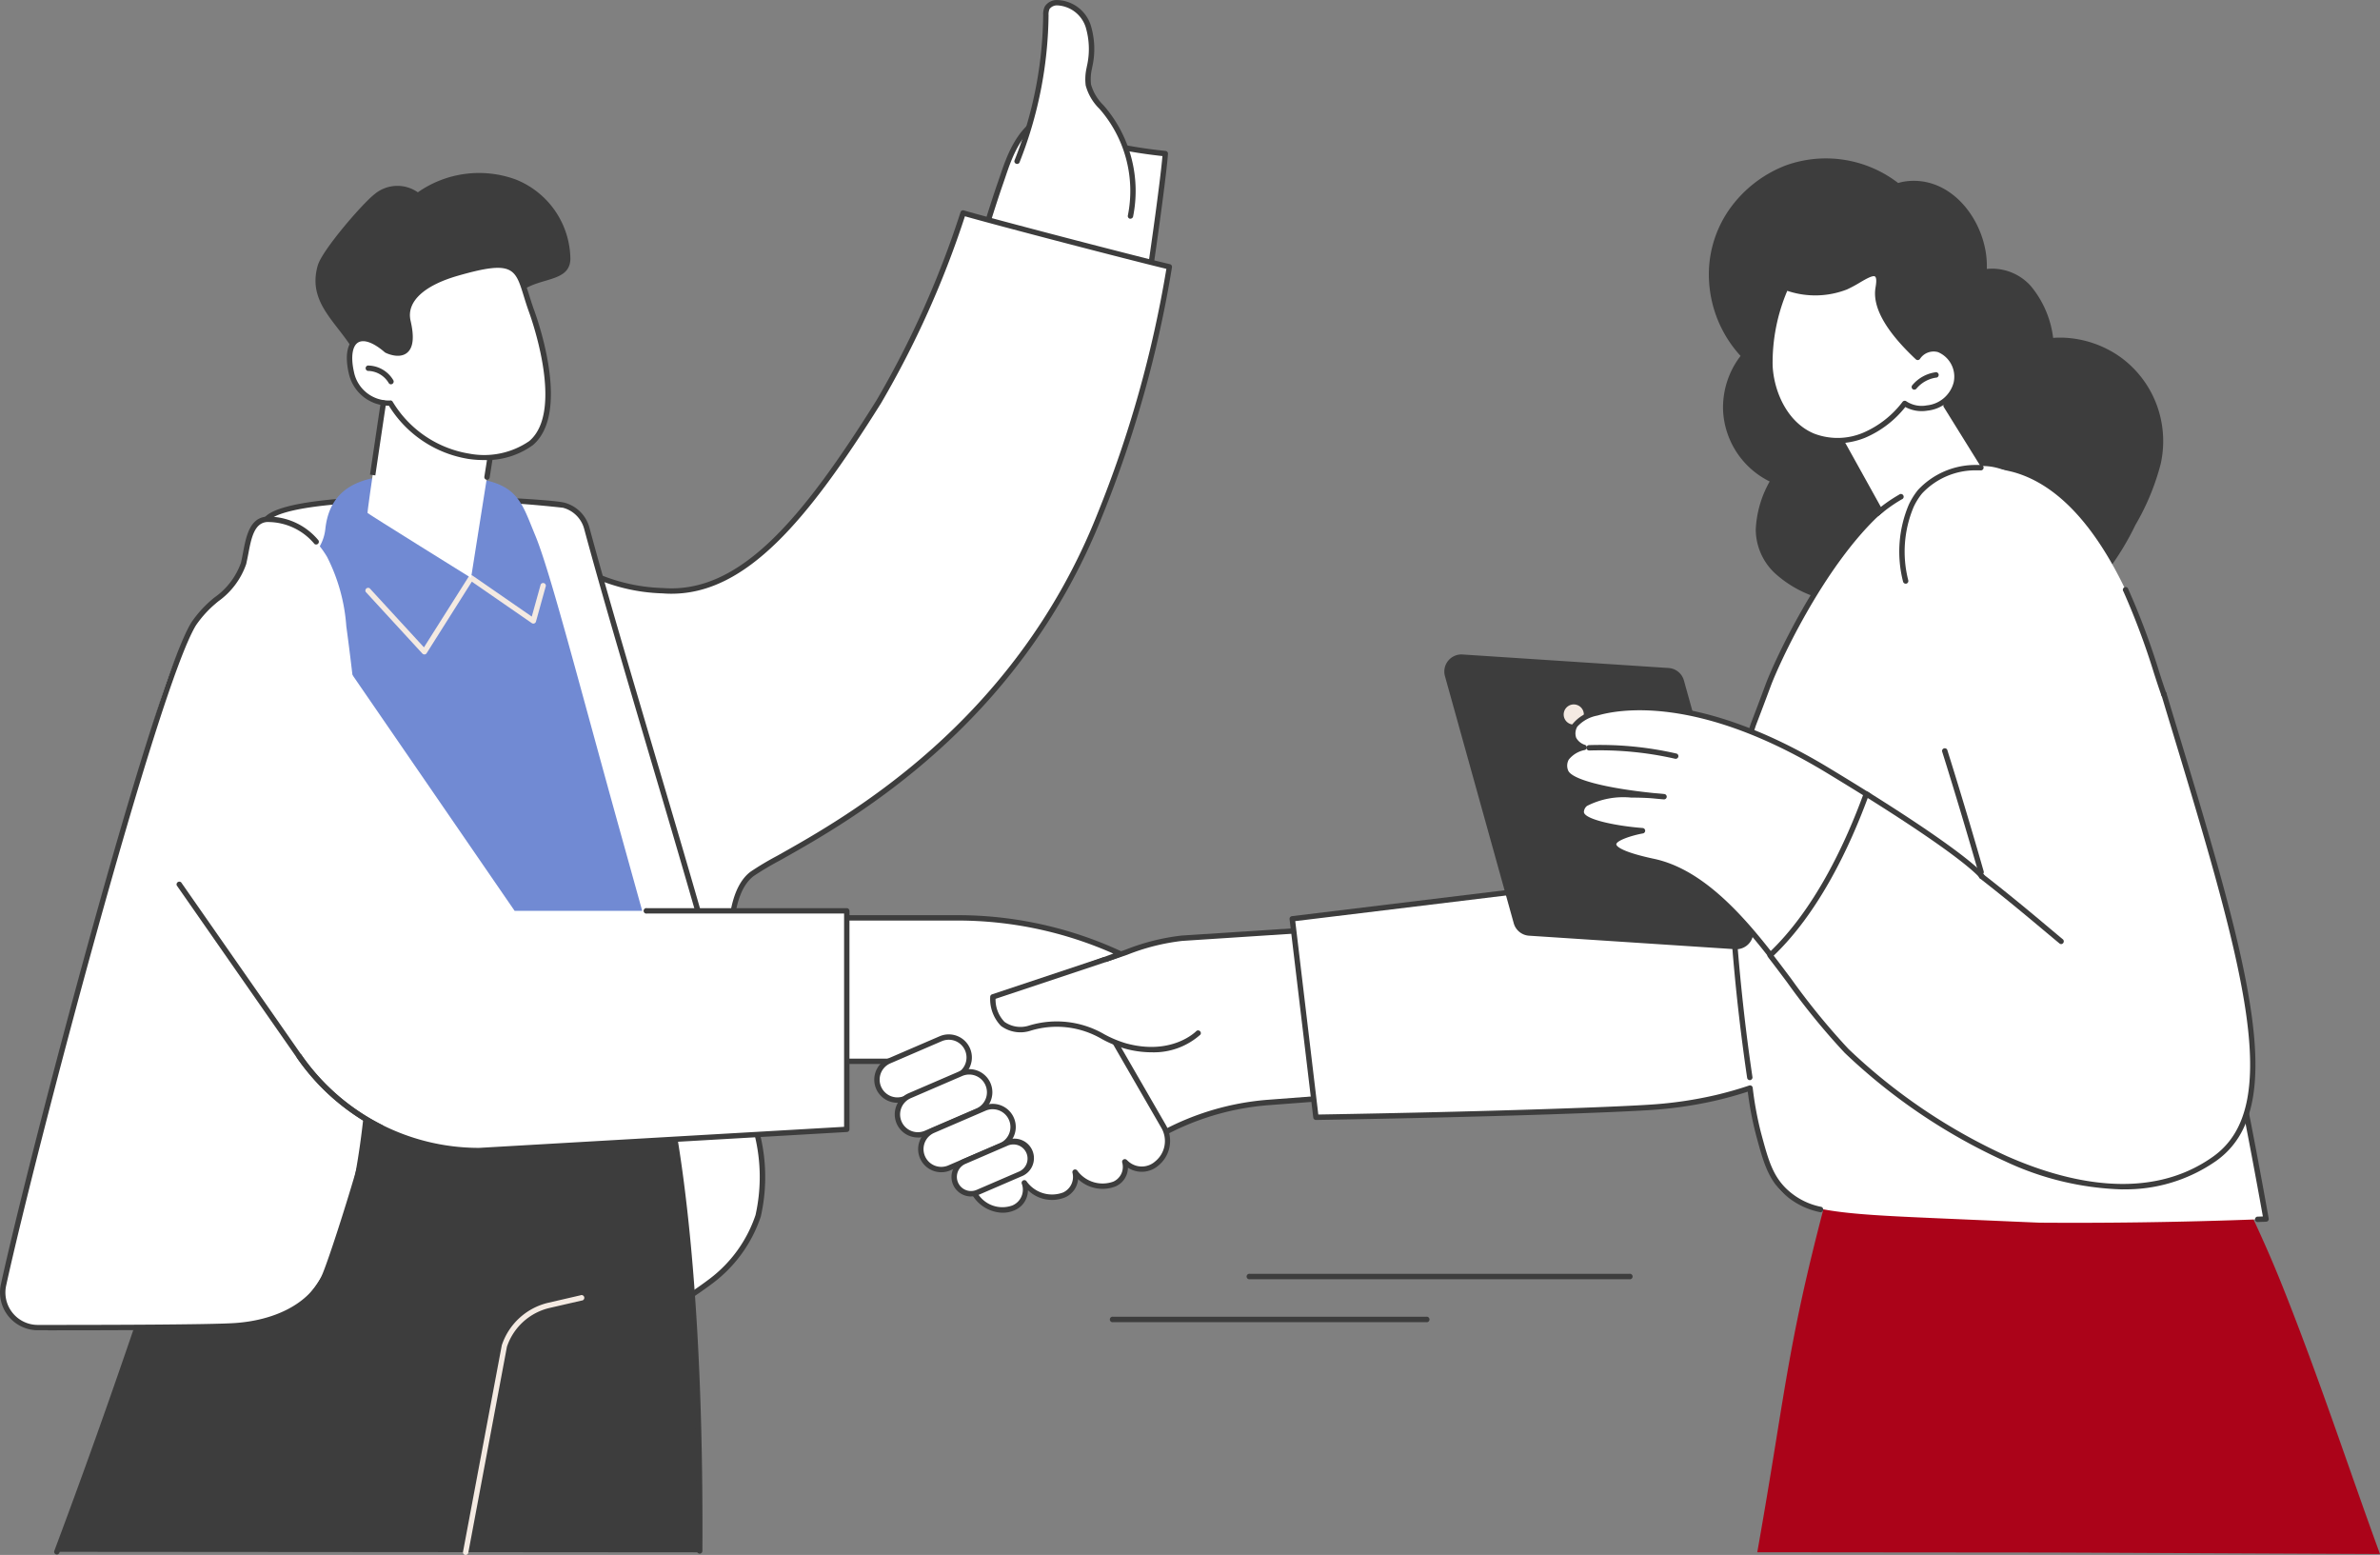 <svg id="Group_103997" data-name="Group 103997" xmlns="http://www.w3.org/2000/svg" xmlns:xlink="http://www.w3.org/1999/xlink" width="173" height="113" viewBox="0 0 173 113">
  <rect x="0" y="0" width="173" height="113" fill="#808080" stroke="none"/>
  <defs>
    <clipPath id="clip-path">
      <rect id="Rectangle_29976" data-name="Rectangle 29976" width="173" height="113" fill="none"/>
    </clipPath>
  </defs>
  <g id="Group_103996" data-name="Group 103996" clip-path="url(#clip-path)">
    <path id="Path_487474" data-name="Path 487474" d="M119.178,107.38c2.219-12.489,2.13-15.257,5.645-28.043a89.057,89.057,0,0,1,12.6-.792,72.9,72.9,0,0,1,16.536,2.022c.944,1.849,2.169,4.406,3.416,7.528,2.716,6.808,4.873,13.423,7.067,19.412-8.531-.035-15.443-.072-23.975-.108Z" transform="translate(8.556 5.424)" fill="#ab0319"/>
    <path id="Path_487475" data-name="Path 487475" d="M148.411,28.581A7.515,7.515,0,0,0,145.8,25.2a7.676,7.676,0,0,0-4.045-1.4,7.5,7.5,0,0,0-.835.011,7.278,7.278,0,0,0-1.622-3.767,3.786,3.786,0,0,0-3.2-1.244c.125-3.172-2.392-6.8-5.872-6.367a3.477,3.477,0,0,0-.571.123,8.617,8.617,0,0,0-8.132-1.292,8.935,8.935,0,0,0-4.179,3.265,8.24,8.24,0,0,0-1.435,5.157,8.76,8.76,0,0,0,2.29,5.436,6.161,6.161,0,0,0-1.272,3.938,6.072,6.072,0,0,0,3.389,5.186,7.78,7.78,0,0,0-1.012,3.493,4.373,4.373,0,0,0,1.373,3.158A8.242,8.242,0,0,0,123.6,42.62a10.175,10.175,0,0,0,3.48.664,7.042,7.042,0,0,0,1.585-.175,7.493,7.493,0,0,0,4.146,3.147,9.81,9.81,0,0,0,8.34-1.734,19.937,19.937,0,0,0,5.745-7.108,17.418,17.418,0,0,0,1.845-4.459,7.6,7.6,0,0,0-.33-4.374" transform="translate(8.321 0.743)" fill="#3d3d3d"/>
    <path id="Path_487476" data-name="Path 487476" d="M131.9,26.557l6.453,10.4-8.072,3.317L123.84,28.154Z" transform="translate(8.891 1.834)" fill="#fff"/>
    <path id="Path_487477" data-name="Path 487477" d="M136.177,34.51a.2.2,0,0,1-.166-.092l-4.2-6.759a.2.2,0,0,1,.332-.205l4.2,6.758a.2.2,0,0,1-.063.269.2.2,0,0,1-.1.029" transform="translate(9.461 1.89)" fill="#3d3d3d"/>
    <path id="Path_487478" data-name="Path 487478" d="M129.215,37.991a.2.2,0,0,1-.171-.1l-4.249-7.654a.2.2,0,0,1,.343-.188l4.249,7.653a.2.2,0,0,1-.077.265.188.188,0,0,1-.094.025" transform="translate(8.957 2.068)" fill="#3d3d3d"/>
    <path id="Path_487479" data-name="Path 487479" d="M130.783,24.685a1.379,1.379,0,0,1,1.534-.569,2.12,2.12,0,0,1,1.268,2.431,2.454,2.454,0,0,1-2.125,1.823,2.2,2.2,0,0,1-1.623-.331,7.314,7.314,0,0,1-2.951,2.311,4.966,4.966,0,0,1-3.7.066A5.732,5.732,0,0,1,120.04,25.3a13.911,13.911,0,0,1,1.14-5.694,6.157,6.157,0,0,0,4.38-.04c.966-.428,1.834-1.212,2.233-.92.277.2.143.79.1,1.07-.137.975.275,2.523,2.886,4.966" transform="translate(8.617 1.284)" fill="#fff"/>
    <path id="Path_487480" data-name="Path 487480" d="M124.914,30.95a4.694,4.694,0,0,1-1.787-.34,5.859,5.859,0,0,1-3.27-5.284,14.222,14.222,0,0,1,1.151-5.769.2.2,0,0,1,.24-.122,6.1,6.1,0,0,0,4.245-.03,9.041,9.041,0,0,0,.921-.5c.637-.375,1.139-.672,1.507-.4.341.25.255.79.2,1.148-.006.038-.012.074-.016.1-.173,1.23.726,2.795,2.671,4.65a1.518,1.518,0,0,1,1.616-.465,2.311,2.311,0,0,1,1.4,2.659,2.645,2.645,0,0,1-2.3,1.975,2.492,2.492,0,0,1-1.6-.265,7.442,7.442,0,0,1-2.918,2.232,5.533,5.533,0,0,1-2.059.405m-3.6-11.089a13.358,13.358,0,0,0-1.068,5.446c.091,1.879,1.062,4.136,3.028,4.943a4.766,4.766,0,0,0,3.55-.067,7.118,7.118,0,0,0,2.869-2.25.2.2,0,0,1,.268-.038,2.01,2.01,0,0,0,1.49.3,2.246,2.246,0,0,0,1.954-1.671,1.935,1.935,0,0,0-1.138-2.2,1.185,1.185,0,0,0-1.308.489.2.2,0,0,1-.3.037c-2.15-2.013-3.141-3.741-2.946-5.136.005-.034.011-.072.017-.112.034-.216.106-.664-.043-.773s-.646.171-1.076.424a9.423,9.423,0,0,1-.961.517,6.363,6.363,0,0,1-4.336.1" transform="translate(8.604 1.271)" fill="#3d3d3d"/>
    <path id="Path_487481" data-name="Path 487481" d="M129.842,26.571a.2.2,0,0,1-.124-.044.2.2,0,0,1-.027-.275,2.693,2.693,0,0,1,1.651-.94.2.2,0,1,1,.06.386,2.3,2.3,0,0,0-1.408.8.2.2,0,0,1-.151.072" transform="translate(9.307 1.748)" fill="#3d3d3d"/>
    <path id="Path_487482" data-name="Path 487482" d="M77.376,79.39l.725-.477a19.233,19.233,0,0,1,9.094-3.1l17.576-1.337.018-12.152L80.917,63.877a19.849,19.849,0,0,0-4.857,1.3l-1.964.657-4.324,7.11Z" transform="translate(5.009 4.304)" fill="#fff"/>
    <path id="Path_487483" data-name="Path 487483" d="M77.388,79.6a.2.2,0,0,1-.126-.047l-7.6-6.449a.2.2,0,0,1-.041-.249l4.324-7.11a.189.189,0,0,1,.105-.083L76.01,65c.268-.089.538-.183.808-.277a15.877,15.877,0,0,1,4.1-1.029l23.871-1.552a.2.2,0,0,1,.209.2l-.019,12.151a.194.194,0,0,1-.18.195L87.222,76.022a19.079,19.079,0,0,0-9,3.068l-.725.477a.2.2,0,0,1-.108.032m-7.349-6.685L77.4,79.159l.6-.4a19.479,19.479,0,0,1,9.187-3.131l17.394-1.324.018-11.763L80.943,64.084a15.6,15.6,0,0,0-4,1.009c-.272.094-.542.188-.811.279l-1.9.634Z" transform="translate(4.996 4.292)" fill="#3d3d3d"/>
    <path id="Path_487484" data-name="Path 487484" d="M137.892,31.678c-3.465-.063-8.675,3.949-10.725,6.762a48.015,48.015,0,0,0-6.011,12.029l-3.421,10.454L87.64,64.583l1.72,14.423c12.576-.21,21.813-.546,24.437-.731a29.055,29.055,0,0,0,4.726-.707c1-.238,1.825-.493,2.4-.684a24.312,24.312,0,0,0,.646,3.443,13.005,13.005,0,0,0,1.275,3.624c1.258,1.9,4.706,2.088,11.551,2.387,5,.218,7.5.327,7.57.327,4.09.03,9.675,0,16.467-.265-8.865-49.517-16.821-54.655-20.536-54.722" transform="translate(6.292 2.188)" fill="#fff"/>
    <path id="Path_487485" data-name="Path 487485" d="M153.164,83.658a.2.2,0,0,1-.008-.39l.419-.016c-.524-2.919-1.06-5.762-1.593-8.458a.2.2,0,0,1,.384-.075c.547,2.766,1.1,5.687,1.633,8.686a.2.2,0,0,1-.04.156.2.2,0,0,1-.146.073l-.643.025h-.007" transform="translate(10.911 5.149)" fill="#3d3d3d"/>
    <path id="Path_487486" data-name="Path 487486" d="M126.08,85.7a.234.234,0,0,1-.039,0,5.488,5.488,0,0,1-2.745-1.427c-1.087-1.061-1.431-2.334-1.908-4.1-.212-.783-.36-1.554-.43-1.946-.075-.424-.14-.857-.194-1.288-.716.233-1.449.438-2.183.614a29.7,29.7,0,0,1-4.758.712c-2.327.164-11.022.507-24.448.73h0a.2.2,0,0,1-.194-.172L87.458,64.4a.2.2,0,0,1,.171-.216L117.6,60.538,120.983,50.2c.367-.955.731-1.919,1.085-2.875.576-1.554,3.816-8.684,8.032-12.614a.2.2,0,1,1,.267.287c-4.161,3.877-7.362,10.926-7.931,12.463-.355.957-.719,1.922-1.084,2.869l-3.417,10.446a.2.2,0,0,1-.163.134l-29.9,3.635L89.547,78.6c13.317-.225,21.936-.564,24.249-.728a29.288,29.288,0,0,0,4.694-.7c.8-.191,1.6-.419,2.378-.68a.2.2,0,0,1,.167.02.2.2,0,0,1,.089.143c.058.5.131,1.007.22,1.5.069.385.214,1.145.421,1.913.478,1.767.794,2.935,1.8,3.919a5.07,5.07,0,0,0,2.548,1.324.2.2,0,0,1-.038.387" transform="translate(6.279 2.394)" fill="#3d3d3d"/>
    <path id="Path_487487" data-name="Path 487487" d="M118.783,74.479a.2.2,0,0,1-.193-.167c-.33-2.24-.611-4.517-.836-6.767-.3-3.038-.517-6.128-.63-9.183a.2.2,0,1,1,.391-.015c.114,3.048.325,6.129.628,9.16.224,2.244.5,4.515.834,6.749a.2.2,0,0,1-.165.221l-.029,0" transform="translate(8.408 4.017)" fill="#3d3d3d"/>
    <path id="Path_487488" data-name="Path 487488" d="M104.111,64.926l14.98.982a1.244,1.244,0,0,0,1.279-1.574l-5-17.957a1.241,1.241,0,0,0-1.115-.905l-14.98-.982A1.243,1.243,0,0,0,98,46.063l5,17.957a1.241,1.241,0,0,0,1.115.907" transform="translate(7.032 3.072)" fill="#3d3d3d"/>
    <path id="Path_487489" data-name="Path 487489" d="M106.3,48.066a.733.733,0,1,0,1.033.067.733.733,0,0,0-1.033-.067" transform="translate(7.613 3.307)" fill="#f4eae2"/>
    <path id="Path_487490" data-name="Path 487490" d="M107.521,50.987a1.069,1.069,0,0,1-.67-1.593c.534-1.106,7.335-3.407,18.323,3.226,1.121.677,2.131,1.3,3.041,1.866-1.039,2.852-3.223,8.462-6.9,11.9-2.469-3.209-5.335-6.388-8.748-7.114-6.028-1.284-.78-2.23-.78-2.23s-4.542-.347-4.474-1.394c.091-1.391,3.772-1.261,5.33-1.144.422.043.686.063.686.063s-.267-.031-.686-.063c-1.725-.172-6.134-.716-6.482-1.81-.434-1.362,1.357-1.711,1.357-1.711" transform="translate(7.617 3.322)" fill="#fff"/>
    <path id="Path_487491" data-name="Path 487491" d="M121.333,66.6h-.016a.193.193,0,0,1-.139-.076c-2.369-3.078-5.246-6.321-8.634-7.042-2.716-.578-3.058-1.072-3.052-1.439.006-.409.587-.706,1.179-.9-1.49-.188-3.593-.609-3.535-1.488a.979.979,0,0,1,.361-.69,4.043,4.043,0,0,1,2.145-.651c-1.854-.332-3.42-.824-3.648-1.542a1.277,1.277,0,0,1,.091-1.083,1.909,1.909,0,0,1,.938-.73,1.229,1.229,0,0,1-.417-.491,1.32,1.32,0,0,1,.085-1.143,2.846,2.846,0,0,1,1.7-1.009c1.577-.468,7.453-1.55,16.9,4.152,1.075.649,2.1,1.278,3.044,1.869a.2.2,0,0,1,.079.232c-.748,2.054-3.026,8.3-6.946,11.978a.2.2,0,0,1-.134.052m-10.4-11.949a5.792,5.792,0,0,0-3.178.608.6.6,0,0,0-.227.421c-.035.527,2.2,1.026,4.293,1.186a.2.2,0,0,1,.02.387c-.923.167-1.953.535-1.957.8,0,.048.071.482,2.744,1.051,3.447.733,6.343,3.932,8.729,7.014,3.67-3.543,5.856-9.39,6.638-11.53-.906-.566-1.882-1.164-2.9-1.781-9.309-5.62-15.048-4.569-16.585-4.114a2.6,2.6,0,0,0-1.461.805.957.957,0,0,0-.08.815,1.109,1.109,0,0,0,.628.507.195.195,0,0,1-.016.378,1.966,1.966,0,0,0-1.153.695.9.9,0,0,0-.055.765c.208.655,2.687,1.313,6.314,1.675.414.031.678.061.69.062a.2.2,0,0,1,.171.213.2.2,0,0,1-.209.176s-.266-.02-.691-.063-1.039-.067-1.71-.067" transform="translate(7.604 3.309)" fill="#3d3d3d"/>
    <path id="Path_487492" data-name="Path 487492" d="M114.082,51.647a.187.187,0,0,1-.048-.006,24.594,24.594,0,0,0-6.243-.6.2.2,0,0,1-.2-.191.2.2,0,0,1,.192-.2,24.92,24.92,0,0,1,6.347.612.194.194,0,0,1,.141.236.2.2,0,0,1-.19.148" transform="translate(7.724 3.498)" fill="#3d3d3d"/>
    <path id="Path_487493" data-name="Path 487493" d="M127.347,35.168a.193.193,0,0,1-.145-.064.2.2,0,0,1,.013-.276,10.924,10.924,0,0,1,1.7-1.2.2.2,0,1,1,.2.338,10.608,10.608,0,0,0-1.631,1.157.2.2,0,0,1-.132.05" transform="translate(9.128 2.32)" fill="#3d3d3d"/>
    <path id="Path_487494" data-name="Path 487494" d="M135.458,61.514q-2.759-13.975-5.521-27.952a9.547,9.547,0,0,1,1.712-.974,9.722,9.722,0,0,1,3.356-.8,10.111,10.111,0,0,1,2.7.318c6.611,1.8,9.851,12.288,10.972,16.182.772,2.676,5.726,16.2,6.4,25.388.307,4.184-1,7.117-2.712,8.341-8.868,6.327-22.633-3.708-26.763-7.843a78.522,78.522,0,0,1-5.56-6.941c3.674-3.441,5.958-8.875,7-11.728q4.209,3.005,8.418,6.009" transform="translate(8.618 2.195)" fill="#fff"/>
    <path id="Path_487495" data-name="Path 487495" d="M134.55,60.065a.2.2,0,0,1-.188-.142c-.667-2.331-1.368-4.69-2.084-7.011Q132,52,131.711,51.086a.2.2,0,0,1,.374-.117q.286.909.569,1.828c.716,2.323,1.417,4.685,2.085,7.018a.2.2,0,0,1-.135.242.181.181,0,0,1-.054.007" transform="translate(9.455 3.511)" fill="#3d3d3d"/>
    <path id="Path_487496" data-name="Path 487496" d="M145.677,83.186a21.415,21.415,0,0,1-8.534-2.043,42.214,42.214,0,0,1-11.664-7.886,50.384,50.384,0,0,1-4.2-5.148c-.449-.6-.913-1.217-1.372-1.812a.194.194,0,0,1,.021-.261c3.388-3.174,5.647-8.089,6.946-11.652a.2.2,0,0,1,.12-.119.2.2,0,0,1,.167.019c7.557,4.724,8.445,6.017,8.479,6.069a.2.2,0,0,1-.328.212c-.034-.049-.949-1.305-8.154-5.822-1.309,3.538-3.532,8.295-6.835,11.455.425.555.853,1.124,1.268,1.676a50.312,50.312,0,0,0,4.169,5.107,41.784,41.784,0,0,0,11.544,7.8c4.226,1.863,10.253,3.38,14.965.017,2.477-1.767,3.2-5.079,2.337-10.739-.821-5.4-3.014-12.624-5.792-21.774l-.3-1a.2.2,0,1,1,.374-.113l.3,1c2.781,9.166,4.98,16.4,5.8,21.828.886,5.823.117,9.252-2.5,11.115a11.485,11.485,0,0,1-6.818,2.065" transform="translate(8.605 3.249)" fill="#3d3d3d"/>
    <path id="Path_487497" data-name="Path 487497" d="M146.962,47.919a.2.2,0,0,1-.184-.129c-.164-.454-.342-1-.548-1.638a53.112,53.112,0,0,0-2.218-5.93.2.2,0,1,1,.355-.162,53.239,53.239,0,0,1,2.236,5.973c.2.632.382,1.177.543,1.626a.2.2,0,0,1-.118.249.212.212,0,0,1-.066.012" transform="translate(10.337 2.759)" fill="#3d3d3d"/>
    <path id="Path_487498" data-name="Path 487498" d="M129.274,40.235a.2.2,0,0,1-.191-.153,8.754,8.754,0,0,1,.417-5.589,5.146,5.146,0,0,1,.67-1.072,5.713,5.713,0,0,1,4.2-1.815c.108,0,.217,0,.323,0a.2.2,0,1,1,0,.39h-.034q-.138,0-.28,0a5.317,5.317,0,0,0-3.91,1.677,4.705,4.705,0,0,0-.617.987A8.383,8.383,0,0,0,129.465,40a.2.2,0,0,1-.148.233.2.2,0,0,1-.043,0" transform="translate(9.248 2.183)" fill="#3d3d3d"/>
    <path id="Path_487499" data-name="Path 487499" d="M140.193,64.506a.2.2,0,0,1-.124-.044c-.212-.174-.517-.43-.9-.748-1.143-.96-2.869-2.412-4.853-3.954a.2.2,0,1,1,.24-.308c1.99,1.547,3.72,3,4.866,3.964.377.316.68.571.892.744a.2.2,0,0,1-.124.346" transform="translate(9.637 4.103)" fill="#3d3d3d"/>
    <path id="Path_487500" data-name="Path 487500" d="M72.729,19.627a9.549,9.549,0,0,1-5.846-3.686c.342-1.088.684-2.177,1.058-3.248.473-1.352,1.088-3.615,2.916-4.62.569-.313,1.555,1.752,9.048,2.539-.12,1.627-.85,6.828-1.1,8.44a8.928,8.928,0,0,1-6.078.575" transform="translate(4.802 0.555)" fill="#fff"/>
    <path id="Path_487501" data-name="Path 487501" d="M75,20.123a9.313,9.313,0,0,1-2.308-.3,9.769,9.769,0,0,1-5.959-3.765.2.2,0,0,1-.025-.168l.01-.03c.333-1.062.678-2.16,1.05-3.224.043-.123.087-.254.134-.391.456-1.348,1.145-3.385,2.872-4.335.267-.146.534.006.977.261.966.554,2.975,1.707,8.185,2.254a.2.2,0,0,1,.175.208c-.121,1.654-.865,6.931-1.1,8.456a.2.2,0,0,1-.109.148,9.176,9.176,0,0,1-3.9.882m-7.889-4.2A9.449,9.449,0,0,0,72.79,19.45a8.718,8.718,0,0,0,5.852-.518c.241-1.583.912-6.351,1.066-8.133-5.152-.564-7.172-1.723-8.15-2.285-.29-.167-.521-.3-.594-.258-1.594.878-2.228,2.751-2.69,4.119-.047.138-.092.27-.135.394-.363,1.039-.7,2.111-1.028,3.152" transform="translate(4.789 0.543)" fill="#3d3d3d"/>
    <path id="Path_487502" data-name="Path 487502" d="M36.914,39c.49-.281,2.481,1.193,2.971,1.465a13.133,13.133,0,0,0,5.661,1.458c5.5.422,9.967-4.576,15.7-13.728a69.516,69.516,0,0,0,6.132-13.722c1.865.552,12.664,3.374,14.992,3.912A83.525,83.525,0,0,1,77.322,36.41C70.21,54.337,54.392,60.747,52.049,62.5s-1.538,7.975-1.01,10.848c1.01,5.479-4.909,2.318-7.4.783-6.284-3.875-2.045-12.143-5.031-18.872-1.493-3.365-1.325-10.073-1.748-13.73-.058-.5-.487-2.217.054-2.527" transform="translate(2.631 1)" fill="#fff"/>
    <path id="Path_487503" data-name="Path 487503" d="M49.4,76.642c-1.76,0-4.3-1.374-5.851-2.333-3.821-2.355-3.846-6.293-3.872-10.461-.018-2.851-.038-5.8-1.236-8.5-1.073-2.418-1.294-6.437-1.49-9.983-.077-1.411-.151-2.744-.273-3.8-.01-.088-.032-.214-.058-.363-.179-1.028-.31-2.057.208-2.354.407-.235,1.251.221,2.661,1.145.214.14.4.262.5.319a13,13,0,0,0,5.582,1.434c5.548.425,10.048-4.9,15.52-13.637a69.094,69.094,0,0,0,6.111-13.678.194.194,0,0,1,.242-.128c1.945.575,12.725,3.388,14.98,3.908a.2.2,0,0,1,.149.22,84.091,84.091,0,0,1-5.06,18.066C71.451,51.787,59.261,58.63,54.056,61.552a21.189,21.189,0,0,0-1.878,1.117c-2.3,1.719-1.418,8.024-.934,10.655.278,1.51.058,2.52-.653,3a2.087,2.087,0,0,1-1.191.313M37.025,39.183c-.324.187-.1,1.468-.018,1.95.028.158.051.293.062.385.123,1.072.2,2.411.275,3.827.194,3.513.413,7.5,1.457,9.847,1.231,2.774,1.251,5.763,1.269,8.654.026,4.057.05,7.889,3.686,10.13,3.2,1.975,5.612,2.713,6.616,2.029.571-.389.735-1.267.489-2.611-.5-2.7-1.389-9.189,1.084-11.038a21.547,21.547,0,0,1,1.921-1.146c5.168-2.9,17.273-9.7,23.288-24.86a83.925,83.925,0,0,0,5.011-17.8c-2.52-.6-12.337-3.158-14.643-3.82a69.584,69.584,0,0,1-6.1,13.588c-5.338,8.519-9.791,13.841-15.231,13.842q-.323,0-.65-.026A13.333,13.333,0,0,1,39.8,40.65c-.115-.064-.3-.183-.526-.334-.489-.32-1.974-1.292-2.252-1.133" transform="translate(2.618 0.987)" fill="#3d3d3d"/>
    <path id="Path_487504" data-name="Path 487504" d="M39.68,34.374a2.356,2.356,0,0,1,1.681,1.668C44.6,48.034,50.852,67.469,53.621,79.6a12.76,12.76,0,0,1,.2,6.419,9.868,9.868,0,0,1-3.4,4.731,29.487,29.487,0,0,1-5.056,3.063c-2.429-5.485-3.127-19.988-5.071-25.663a140.686,140.686,0,0,1-4.959-16.7c-.833-3.984-14.032-3.631-13.916-7.7.033-1.157-4.115-7.388-3.34-8.334,1.853-2.266,20.011-1.451,21.605-1.035" transform="translate(1.291 2.34)" fill="#fff"/>
    <path id="Path_487505" data-name="Path 487505" d="M45.372,94.017a.2.2,0,0,1-.179-.117c-1.338-3.021-2.148-8.708-2.93-14.207-.654-4.584-1.27-8.915-2.146-11.471A141.43,141.43,0,0,1,35.15,51.5c-.383-1.83-3.72-2.735-6.948-3.608-3.617-.979-7.035-1.905-6.971-4.14a14.164,14.164,0,0,0-1.444-3.222c-1.442-2.765-2.349-4.623-1.852-5.231,1.957-2.394,20.352-1.479,21.806-1.1A2.56,2.56,0,0,1,41.562,36c1.234,4.57,2.9,10.191,4.657,16.142,2.9,9.788,5.891,19.91,7.605,27.421a13.023,13.023,0,0,1,.2,6.517,10.035,10.035,0,0,1-3.468,4.827,29.585,29.585,0,0,1-5.089,3.084.19.19,0,0,1-.09.022M29.611,34.091l-.624,0c-6.1.033-10.022.562-10.749,1.451-.372.454.992,3.072,1.9,4.8a11.854,11.854,0,0,1,1.488,3.412c-.055,1.929,3.37,2.857,6.683,3.753,3.342.9,6.8,1.84,7.229,3.905A141.151,141.151,0,0,0,40.487,68.1c.887,2.591,1.507,6.939,2.163,11.543C43.413,85,44.2,90.533,45.468,93.552A28.443,28.443,0,0,0,50.3,90.608a9.659,9.659,0,0,0,3.34-4.635,12.675,12.675,0,0,0-.2-6.319c-1.712-7.5-4.7-17.615-7.6-27.4C44.083,46.3,42.418,40.679,41.183,36.1a2.167,2.167,0,0,0-1.541-1.529,78.913,78.913,0,0,0-10.031-.484" transform="translate(1.278 2.328)" fill="#3d3d3d"/>
    <path id="Path_487506" data-name="Path 487506" d="M3.854,107.744C11.406,87.6,12.906,80.2,16.53,73.766l31.216-.943s2.986,9.422,2.842,34.956Z" transform="translate(0.277 5.029)" fill="#3d3d3d"/>
    <path id="Path_487507" data-name="Path 487507" d="M31.594,106.919a.219.219,0,0,1-.036,0,.2.2,0,0,1-.156-.228L34.217,91.7a.1.1,0,0,1,.006-.025,4.687,4.687,0,0,1,3.384-3.086l2.327-.537a.2.2,0,1,1,.088.381l-2.327.536a4.3,4.3,0,0,0-3.1,2.817L31.786,106.76a.2.2,0,0,1-.192.159" transform="translate(2.254 6.081)" fill="#f4eae2"/>
    <path id="Path_487508" data-name="Path 487508" d="M3.867,107.951a.2.2,0,0,1-.183-.264c3.1-8.271,5.165-14.344,6.823-19.223,2.331-6.864,3.738-11.007,5.866-14.782a.194.194,0,0,1,.164-.1l31.216-.944a.2.2,0,0,1,.193.136c.03.094,2.988,9.647,2.847,34.92a.2.2,0,0,1-.2.195h0a.2.2,0,0,1-.194-.2c.132-23.549-2.428-33.4-2.787-34.658l-30.954.934c-2.08,3.719-3.478,7.836-5.783,14.621C9.219,93.471,7.155,99.546,4.05,107.824a.2.2,0,0,1-.183.127" transform="translate(0.264 5.017)" fill="#3d3d3d"/>
    <path id="Path_487509" data-name="Path 487509" d="M19.916,76.615H46.223a2.027,2.027,0,0,0,1.957-2.566c-.822-2.967-2.325-8.386-4.341-15.63C40.713,47.193,38.693,39.288,37.6,36.663s-1.284-4.043-5.736-4.241c-4.1-.183-9.035-.811-9.52,3.821a3.237,3.237,0,0,1-1.313,2.247l-2.914,2.157Z" transform="translate(1.301 2.23)" fill="#718ad3"/>
    <path id="Path_487510" data-name="Path 487510" d="M29.07,44.858a.2.2,0,0,1-.145-.063L24.81,40.318a.2.2,0,0,1,.288-.264l3.942,4.289L32.3,39.191a.195.195,0,0,1,.277-.057l4.3,2.973.648-2.332a.2.2,0,0,1,.377.1l-.721,2.6a.2.2,0,0,1-.122.131.2.2,0,0,1-.178-.022L32.52,39.57l-3.285,5.2a.194.194,0,0,1-.148.09H29.07" transform="translate(1.777 2.7)" fill="#f4eae2"/>
    <path id="Path_487511" data-name="Path 487511" d="M52.31,62.4h13.6A27.913,27.913,0,0,1,77.7,65.008l-3.378,1.247,6.51,11.275c1.093,1.893-1.086,4.07-2.705,2.683-.038-.032-.074-.065-.11-.1.4,1.953-2.265,2.456-3.614.75.367,1.79-2.065,2.682-3.693.768.594,2.055-2.3,2.864-3.629.754-1.4-2.227-5.7-9.569-5.7-9.569H52.067Z" transform="translate(3.738 4.309)" fill="#fff"/>
    <path id="Path_487512" data-name="Path 487512" d="M69.157,83.834a2.649,2.649,0,0,1-2.23-1.332c-1.3-2.065-5.134-8.6-5.646-9.478h-9.2a.2.2,0,0,1-.2-.2L52.127,62.4a.2.2,0,0,1,.2-.191h13.6A28.3,28.3,0,0,1,77.8,64.844a.2.2,0,0,1-.015.36L74.62,66.371l6.393,11.075a2.311,2.311,0,0,1-.521,2.946,1.844,1.844,0,0,1-2.229.169,1.494,1.494,0,0,1-.9,1.36,2.608,2.608,0,0,1-2.721-.524,1.6,1.6,0,0,1-.931,1.314,2.515,2.515,0,0,1-2.715-.515,1.585,1.585,0,0,1-.976,1.46,2.117,2.117,0,0,1-.86.177m-16.877-11.2h9.112a.2.2,0,0,1,.169.1c.043.074,4.316,7.366,5.7,9.565a2.118,2.118,0,0,0,2.6,1.006,1.242,1.242,0,0,0,.675-1.6.2.2,0,0,1,.338-.181,2.27,2.27,0,0,0,2.667.841,1.241,1.241,0,0,0,.686-1.443.2.2,0,0,1,.108-.216.2.2,0,0,1,.237.056,2.277,2.277,0,0,0,2.627.811,1.17,1.17,0,0,0,.642-1.4.194.194,0,0,1,.1-.211.2.2,0,0,1,.23.031c.034.032.068.063.1.092a1.465,1.465,0,0,0,1.976.014,1.9,1.9,0,0,0,.432-2.451L74.165,66.365a.195.195,0,0,1,.1-.281L77.2,65A27.921,27.921,0,0,0,65.92,62.6H52.514Z" transform="translate(3.725 4.297)" fill="#3d3d3d"/>
    <path id="Path_487513" data-name="Path 487513" d="M65.285,73.342l-3.736,1.611a1.484,1.484,0,1,1-1.178-2.725l3.736-1.611a1.484,1.484,0,1,1,1.178,2.725" transform="translate(4.27 4.869)" fill="#fff"/>
    <path id="Path_487514" data-name="Path 487514" d="M60.974,75.283a1.679,1.679,0,0,1-.667-3.221l3.736-1.611a1.679,1.679,0,1,1,1.332,3.083l-3.736,1.61a1.663,1.663,0,0,1-.666.139m3.735-4.58a1.287,1.287,0,0,0-.51.106L60.461,72.42a1.289,1.289,0,1,0,1.024,2.366l3.736-1.611a1.289,1.289,0,0,0-.512-2.472m.589,2.651h0Z" transform="translate(4.257 4.856)" fill="#3d3d3d"/>
    <path id="Path_487515" data-name="Path 487515" d="M66.673,75.7l-3.736,1.611a1.484,1.484,0,1,1-1.178-2.725L65.5,72.978A1.484,1.484,0,1,1,66.673,75.7" transform="translate(4.369 5.032)" fill="#fff"/>
    <path id="Path_487516" data-name="Path 487516" d="M62.361,77.644a1.7,1.7,0,0,1-.621-.119,1.679,1.679,0,0,1-.046-3.1l3.736-1.611A1.68,1.68,0,1,1,66.764,75.9l-3.736,1.611a1.685,1.685,0,0,1-.667.138m3.736-4.58a1.292,1.292,0,0,0-.511.106l-3.736,1.611a1.289,1.289,0,0,0,1.022,2.367l3.736-1.611a1.29,1.29,0,0,0-.511-2.473" transform="translate(4.356 5.019)" fill="#3d3d3d"/>
    <path id="Path_487517" data-name="Path 487517" d="M68.262,78.065l-3.736,1.611a1.484,1.484,0,1,1-1.178-2.725l3.736-1.611a1.484,1.484,0,1,1,1.178,2.725" transform="translate(4.483 5.195)" fill="#fff"/>
    <path id="Path_487518" data-name="Path 487518" d="M63.951,80.006a1.679,1.679,0,0,1-.667-3.221l3.736-1.611a1.679,1.679,0,1,1,1.332,3.083l-3.736,1.61a1.663,1.663,0,0,1-.666.139m3.735-4.58a1.287,1.287,0,0,0-.51.106l-3.737,1.611a1.289,1.289,0,1,0,1.024,2.366L68.2,77.9a1.289,1.289,0,0,0-.512-2.472m.589,2.651h0Z" transform="translate(4.47 5.182)" fill="#3d3d3d"/>
    <path id="Path_487519" data-name="Path 487519" d="M69.5,79.965l-3.08,1.328a1.224,1.224,0,1,1-.971-2.246l3.08-1.328a1.224,1.224,0,1,1,.971,2.246" transform="translate(4.646 5.361)" fill="#fff"/>
    <path id="Path_487520" data-name="Path 487520" d="M65.95,81.6a1.419,1.419,0,0,1-.563-2.722l3.08-1.328a1.419,1.419,0,1,1,1.126,2.6l-3.081,1.329a1.411,1.411,0,0,1-.563.117m3.08-3.776a1.022,1.022,0,0,0-.407.084l-3.08,1.329a1.028,1.028,0,0,0,.816,1.888l3.08-1.329a1.028,1.028,0,0,0-.029-1.9,1.04,1.04,0,0,0-.379-.073" transform="translate(4.633 5.348)" fill="#3d3d3d"/>
    <path id="Path_487521" data-name="Path 487521" d="M75.334,65.275l-7.994,2.662s-.178,2.906,2.684,2.271c4.025-.894,4.842.731,6.969,1.3,3.467.931,5.294-.968,5.294-.968Z" transform="translate(4.834 4.508)" fill="#fff"/>
    <path id="Path_487522" data-name="Path 487522" d="M78.875,71.977a7.372,7.372,0,0,1-1.921-.266,8.5,8.5,0,0,1-1.684-.7,6.484,6.484,0,0,0-5.193-.6,2.372,2.372,0,0,1-2.14-.352,2.818,2.818,0,0,1-.781-2.121.194.194,0,0,1,.134-.173L75.285,65.1a.2.2,0,1,1,.124.37L67.546,68.09a2.33,2.33,0,0,0,.647,1.673,2.013,2.013,0,0,0,1.8.266,6.887,6.887,0,0,1,5.454.635,8.082,8.082,0,0,0,1.609.669c3.3.887,5.029-.84,5.1-.914a.2.2,0,0,1,.282.27,5.076,5.076,0,0,1-3.564,1.287" transform="translate(4.821 4.495)" fill="#3d3d3d"/>
    <path id="Path_487523" data-name="Path 487523" d="M14.521,42.425c1.371-1.368,2.717-2.031,3.167-3.914.3-1.265.365-3.087,1.663-3.2,0,0,2.612-.289,4.408,2.716a13.128,13.128,0,0,1,1.4,5.038c1.541,11.31,2.729,28.622.647,39.845-.3,1.61-1.5,8.39-5.1,10.112-2.3,1.1-5.206.866-7.76.866-2.611,0-11.569.928-12.245-.863-.132-.351-.557-.58-.514-1.46,1.183-5.31,5.419-22.3,8.45-32.7,2.144-7.351,3.751-14.309,5.884-16.439" transform="translate(0.013 2.438)" fill="#fff"/>
    <path id="Path_487524" data-name="Path 487524" d="M3.488,94.245H2.75A2.747,2.747,0,0,1,.064,90.913c2.049-9.4,11.028-43.48,13.841-48.1a8.43,8.43,0,0,1,1.7-1.831,5.193,5.193,0,0,0,1.909-2.508c.055-.226.1-.466.148-.721.225-1.183.479-2.524,1.689-2.631a4.739,4.739,0,0,1,3.8,1.723.2.2,0,0,1-.292.261,4.415,4.415,0,0,0-3.467-1.594c-.92.08-1.135,1.216-1.343,2.313-.049.259-.1.5-.152.739a5.555,5.555,0,0,1-2.029,2.71,8.073,8.073,0,0,0-1.623,1.742C11.446,47.606,2.493,81.614.447,91a2.356,2.356,0,0,0,2.3,2.859c4.585,0,12.535-.013,14.328-.137,3.005-.207,5.349-1.46,6.272-3.352.619-1.27,3.882-11.638,3.838-13.13a.2.2,0,0,1,.191-.2h.005a.2.2,0,0,1,.2.189c.047,1.588-3.231,11.987-3.878,13.313-1.419,2.91-5.086,3.466-6.6,3.57-1.712.119-8.961.138-13.617.138" transform="translate(0 2.425)" fill="#3d3d3d"/>
    <path id="Path_487525" data-name="Path 487525" d="M22.941,43.361,36.648,63.292H60.791V79.171L34.17,80.707c-.076,0-.153.006-.229.006a15.887,15.887,0,0,1-12.917-6.8L12.977,62.378A13.424,13.424,0,0,1,18.682,42.37l.328-.141a3.223,3.223,0,0,1,3.931,1.132" transform="translate(0.758 2.898)" fill="#fff"/>
    <path id="Path_487526" data-name="Path 487526" d="M26.855,78a.2.2,0,0,1-.087-.02,16.125,16.125,0,0,1-6.005-5.186L11.991,60.211a.2.2,0,0,1,.322-.222l8.772,12.579a15.724,15.724,0,0,0,5.858,5.059.2.2,0,0,1-.088.37" transform="translate(0.858 4.137)" fill="#3d3d3d"/>
    <path id="Path_487527" data-name="Path 487527" d="M33.379,79.544a16.094,16.094,0,0,1-13.2-6.879.2.2,0,1,1,.322-.222,15.7,15.7,0,0,0,12.87,6.712l26.539-1.531v-15.5H45.582a.2.2,0,1,1,0-.39H60.1a.2.2,0,0,1,.2.2V77.806a.2.2,0,0,1-.184.195L33.38,79.544Z" transform="translate(1.446 4.263)" fill="#3d3d3d"/>
    <path id="Path_487528" data-name="Path 487528" d="M21.57,18.459c.318-1.089,3.222-4.463,4.119-5.159a2.586,2.586,0,0,1,3.147-.135,7.755,7.755,0,0,1,7.117-.932,6.294,6.294,0,0,1,3.972,5.783c-.068,2.488-4.745.492-4.574,5.071a5.481,5.481,0,0,1-4.6,4.13c-1.961.3-5.4-.522-6.543-2.48-1.26-2.163-3.435-3.556-2.641-6.276" transform="translate(1.536 0.811)" fill="#3d3d3d"/>
    <path id="Path_487529" data-name="Path 487529" d="M34.076,29.932,32.451,40.2s-7.467-4.642-7.522-4.715S26.2,26.676,26.2,26.676s1.728-2.888,7.874,3.256" transform="translate(1.79 1.796)" fill="#fff"/>
    <path id="Path_487530" data-name="Path 487530" d="M36.9,21.251s2.788,7.339,0,9.7c-1.654,1.4-6.881,2.137-10.223-2.909a2.813,2.813,0,0,1-2.842-2.251c-.528-2.364.654-3.254,2.567-1.591,0,0,2.314,1.176,1.553-2.1-.331-1.427.889-2.728,3.56-3.5,4.833-1.393,4.384-.174,5.386,2.649" transform="translate(1.702 1.245)" fill="#fff"/>
    <path id="Path_487531" data-name="Path 487531" d="M33.462,32.2a7.559,7.559,0,0,1-1.069-.076,8.349,8.349,0,0,1-5.812-3.87,2.994,2.994,0,0,1-2.928-2.4c-.282-1.26-.1-2.185.493-2.538.58-.343,1.422-.081,2.374.74.224.107.8.3,1.122.052.225-.176.43-.656.131-1.945-.369-1.588.979-2.946,3.7-3.73,4.164-1.2,4.584-.542,5.283,1.721.1.314.207.669.342,1.048.126.335,2.8,7.5-.058,9.918A5.756,5.756,0,0,1,33.462,32.2m-6.776-4.335a.2.2,0,0,1,.163.088,8,8,0,0,0,5.6,3.786,5.792,5.792,0,0,0,4.333-.917c2.653-2.248-.028-9.412-.056-9.484v0c-.137-.387-.249-.747-.346-1.065-.621-2.008-.807-2.613-4.8-1.462-2.492.718-3.739,1.909-3.424,3.267.282,1.213.192,1.979-.272,2.341-.592.462-1.521,0-1.561-.022a.172.172,0,0,1-.04-.027c-.81-.7-1.516-.964-1.937-.715s-.549,1.049-.311,2.118a2.589,2.589,0,0,0,2.642,2.1h.01" transform="translate(1.689 1.232)" fill="#3d3d3d"/>
    <path id="Path_487532" data-name="Path 487532" d="M26.644,26.214a.2.2,0,0,1-.17-.1,1.792,1.792,0,0,0-1.511-.876h-.008a.2.2,0,0,1,0-.39h.009a2.164,2.164,0,0,1,1.851,1.072.2.2,0,0,1-.169.292" transform="translate(1.778 1.716)" fill="#3d3d3d"/>
    <path id="Path_487533" data-name="Path 487533" d="M25.481,32.67l-.387-.057s.46-3.124.783-5.268a.2.2,0,0,1,.387.058c-.324,2.145-.783,5.267-.783,5.267" transform="translate(1.802 1.877)" fill="#3d3d3d"/>
    <path id="Path_487534" data-name="Path 487534" d="M33.042,32.732l-.031,0a.2.2,0,0,1-.162-.223l.227-1.437a.2.2,0,0,1,.386.06l-.227,1.438a.2.2,0,0,1-.193.165" transform="translate(2.358 2.134)" fill="#3d3d3d"/>
    <path id="Path_487535" data-name="Path 487535" d="M68.965,11.742A29.77,29.77,0,0,0,71.073,1.088a1.128,1.128,0,0,1,.1-.542.863.863,0,0,1,.738-.361,2.458,2.458,0,0,1,2.241,1.692,5.735,5.735,0,0,1,.1,2.961,3.91,3.91,0,0,0-.088,1.327,4.4,4.4,0,0,0,1.175,1.866,9.2,9.2,0,0,1,1.886,7.657Z" transform="translate(4.951 0.013)" fill="#fff"/>
    <path id="Path_487536" data-name="Path 487536" d="M77.236,15.895a.182.182,0,0,1-.041,0,.2.2,0,0,1-.151-.231A9.06,9.06,0,0,0,75.2,8.168c-.072-.087-.146-.173-.22-.26a3.73,3.73,0,0,1-1-1.7,3.712,3.712,0,0,1,.068-1.289l.018-.1a5.561,5.561,0,0,0-.091-2.86A2.287,2.287,0,0,0,71.928.392a.675.675,0,0,0-.576.262.989.989,0,0,0-.071.449A29.823,29.823,0,0,1,69.16,11.826a.2.2,0,0,1-.363-.144A29.407,29.407,0,0,0,70.89,1.1a1.281,1.281,0,0,1,.121-.636,1.04,1.04,0,0,1,.9-.461,2.645,2.645,0,0,1,2.433,1.82,5.9,5.9,0,0,1,.11,3.062l-.018.1a3.388,3.388,0,0,0-.068,1.156,3.438,3.438,0,0,0,.908,1.511c.075.088.151.176.224.264a9.465,9.465,0,0,1,1.926,7.821.2.2,0,0,1-.191.155" transform="translate(4.938 0)" fill="#3d3d3d"/>
    <path id="Path_487537" data-name="Path 487537" d="M112.356,86.982H84.786a.2.2,0,1,1,0-.39h27.57a.2.2,0,1,1,0,.39" transform="translate(6.073 5.98)" fill="#3d3d3d"/>
    <path id="Path_487538" data-name="Path 487538" d="M98.257,89.9H75.51a.2.2,0,1,1,0-.39H98.257a.2.2,0,1,1,0,.39" transform="translate(5.407 6.182)" fill="#3d3d3d"/>
  </g>
</svg>
